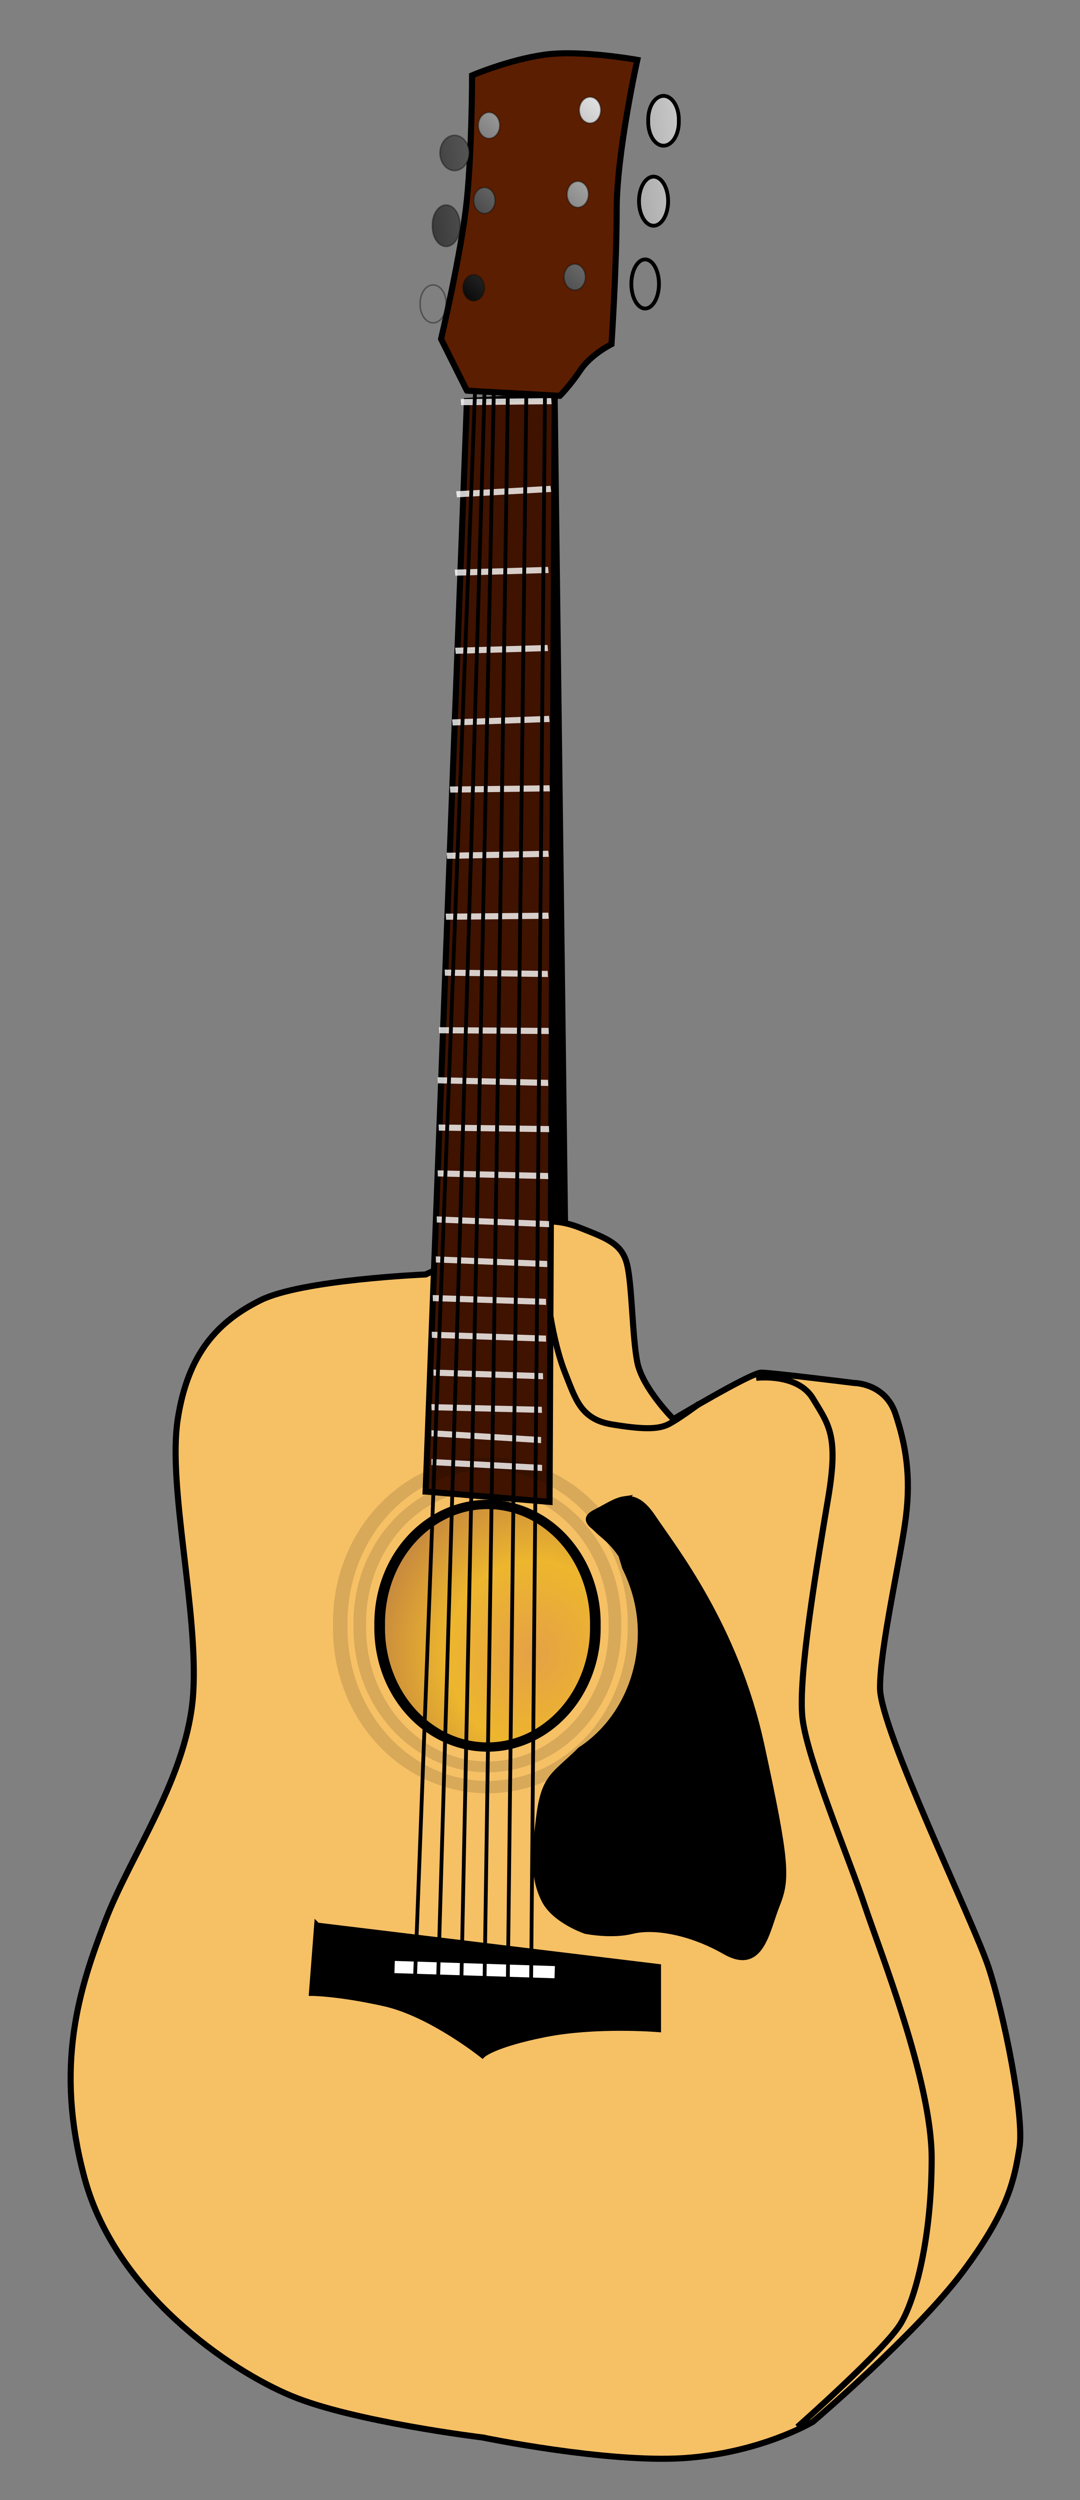 <?xml version="1.0"?>
<svg
    xmlns:rdf="http://www.w3.org/1999/02/22-rdf-syntax-ns#"
    xmlns="http://www.w3.org/2000/svg"
    xmlns:cc="http://web.resource.org/cc/"
    xmlns:xlink="http://www.w3.org/1999/xlink"
    xmlns:dc="http://purl.org/dc/elements/1.1/"
    xmlns:svg="http://www.w3.org/2000/svg"
    xmlns:inkscape="http://www.inkscape.org/namespaces/inkscape"
    xmlns:sodipodi="http://sodipodi.sourceforge.net/DTD/sodipodi-0.dtd"
    xmlns:ns1="http://sozi.baierouge.fr"
    id="svg2"
    viewBox="0 0 455 1052.4"
    version="1.0"
    y="0"
    x="0"
  >
  <rect x="0" y="0" width="455" height="1052.4" fill="#808080" stroke="none"/>
  <defs
      id="defs3"
    >
    <linearGradient
        id="linearGradient2690"
      >
      <stop
          id="stop2692"
          offset="0"
      />
      <stop
          id="stop2694"
          stop-color="#fff"
          offset="1"
      />
    </linearGradient
    >
    <radialGradient
        id="radialGradient2846"
        fx="251.09"
        gradientUnits="userSpaceOnUse"
        cy="518.94"
        cx="251.4"
        gradientTransform="scale(.892 1.121)"
        r="27.783"
      >
      <stop
          id="stop2282"
          stop-color="#e5a146"
          offset="0"
      />
      <stop
          id="stop2290"
          stop-color="#edb62d"
          offset=".5"
      />
      <stop
          id="stop2284"
          stop-color="#c18241"
          offset="1"
      />
    </radialGradient
    >
    <linearGradient
        id="linearGradient2848"
        y2="288.28"
        xlink:href="#linearGradient2690"
        gradientUnits="userSpaceOnUse"
        y1="305.41"
        gradientTransform="scale(.848 1.179)"
        x2="520.87"
        x1="432.07"
    />
    <linearGradient
        id="linearGradient2850"
        y2="288.06"
        xlink:href="#linearGradient2690"
        gradientUnits="userSpaceOnUse"
        y1="305.19"
        gradientTransform="scale(.848 1.179)"
        x2="521.76"
        x1="432.96"
    />
    <linearGradient
        id="linearGradient2856"
        y2="288.7"
        xlink:href="#linearGradient2690"
        gradientUnits="userSpaceOnUse"
        y1="305.83"
        gradientTransform="scale(.848 1.179)"
        x2="523.54"
        x1="434.73"
    />
    <linearGradient
        id="linearGradient2860"
        y2="299.11"
        xlink:href="#linearGradient2690"
        gradientUnits="userSpaceOnUse"
        y1="334.66"
        gradientTransform="scale(.913 1.095)"
        x2="458"
        x1="430.1"
    />
    <linearGradient
        id="linearGradient2862"
        y2="311.5"
        xlink:href="#linearGradient2690"
        gradientUnits="userSpaceOnUse"
        y1="347.05"
        gradientTransform="scale(.913 1.095)"
        x2="457.45"
        x1="429.55"
    />
    <linearGradient
        id="linearGradient2864"
        y2="324.12"
        xlink:href="#linearGradient2690"
        gradientUnits="userSpaceOnUse"
        y1="359.66"
        gradientTransform="scale(.913 1.095)"
        x2="455.25"
        x1="427.35"
    />
    <linearGradient
        id="linearGradient2866"
        y2="297.5"
        xlink:href="#linearGradient2690"
        gradientUnits="userSpaceOnUse"
        y1="333.05"
        gradientTransform="scale(.913 1.095)"
        x2="476.18"
        x1="448.28"
    />
    <linearGradient
        id="linearGradient2868"
        y2="310.58"
        xlink:href="#linearGradient2690"
        gradientUnits="userSpaceOnUse"
        y1="346.13"
        gradientTransform="scale(.913 1.095)"
        x2="474.25"
        x1="446.35"
    />
    <linearGradient
        id="linearGradient2870"
        y2="321.82"
        xlink:href="#linearGradient2690"
        gradientUnits="userSpaceOnUse"
        y1="357.37"
        gradientTransform="scale(.913 1.095)"
        x2="473.42"
        x1="445.52"
    />
  </defs
  >
  <g
      id="layer1"
    >
    <path
        id="path1516"
        d="m233.69 168.79l4.35 345.91-8.7 2.18 4.35-348.09z"
        stroke="#000"
        stroke-width="2.566px"
        fill-rule="evenodd"
    />
    <path
        id="path1496"
        d="m203.24 1026s-54.39-6.6-80.5-17.5c-26.105-10.83-73.966-43.46-87.019-91.32-13.054-47.87-2.176-80.5 8.702-108.78 10.877-28.28 34.808-60.92 36.984-95.72 2.175-34.81-10.878-87.03-6.527-115.31s17.404-41.33 34.81-50.03c17.4-8.71 69.62-10.88 69.62-10.88l47.86-21.76s6.52-2.17 17.4 2.18 17.41 6.52 19.58 15.23c2.18 8.7 2.18 30.45 4.35 41.33 2.18 10.88 15.23 23.93 15.23 23.93s32.63-19.58 36.99-19.58c4.35 0 39.15 4.35 39.15 4.35s13.06 0 17.41 13.06c4.35 13.05 6.53 26.1 4.35 43.51-2.18 17.4-10.88 54.39-10.88 71.79s39.16 97.9 45.69 117.48c6.52 19.58 15.23 63.09 13.05 76.14-2.17 13.06-4.35 26.11-23.93 52.22-19.58 26.1-63.09 63.06-63.09 63.06s-21.75 13.1-54.39 15.3c-32.63 2.1-84.84-8.7-84.84-8.7z"
        fill-rule="evenodd"
        stroke="#000"
        stroke-width="2.566px"
        fill="#f6c065"
    />
    <path
        id="path2292"
        stroke-linejoin="round"
        d="m233.19 577.07a15.688 19.927 0 1 1 -31.37 0 15.688 19.927 0 1 1 31.37 0z"
        stroke-opacity=".124"
        transform="matrix(3.426 0 0 2.932 -539.85 -1007.8)"
        stroke="#000"
        stroke-linecap="round"
        stroke-width="1.55"
        fill="none"
    />
    <path
        id="path1498"
        d="m133.62 810.57l143.58 17.41v26.11s-26.1-2.18-47.86 2.17c-21.75 4.35-26.1 8.7-26.1 8.7s-21.76-17.4-41.34-21.75-30.46-4.35-30.46-4.35l2.18-28.29z"
        stroke="#000"
        stroke-width="2.566px"
        fill-rule="evenodd"
    />
    <path
        id="path1500"
        stroke-linejoin="round"
        d="m233.19 577.07a15.688 19.927 0 1 1 -31.37 0 15.688 19.927 0 1 1 31.37 0z"
        transform="matrix(2.896 0 0 2.513 -424.51 -765.85)"
        stroke="#000"
        stroke-linecap="round"
        stroke-width="1.55"
        fill="url(#radialGradient2846)"
    />
    <path
        id="path1506"
        d="m231.52 551.69s2.17 15.23 6.52 26.1c4.36 10.88 6.53 19.58 19.58 21.76 13.06 2.17 19.58 2.17 23.94 0 4.35-2.18 13.05-8.7 13.05-8.7"
        stroke="#000"
        stroke-width="2.566px"
        fill="none"
    />
    <path
        id="path1508"
        d="m318.54 579.97s17.4-2.18 23.93 8.7 10.88 15.23 6.53 41.34c-4.35 26.1-13.06 76.14-10.88 93.54 2.17 17.41 19.58 58.74 26.11 78.32 6.52 19.58 28.28 73.97 28.28 106.6 0 32.64-6.53 58.74-13.06 69.62-6.52 10.88-43.51 43.51-43.51 43.51"
        stroke="#000"
        stroke-width="2.566px"
        fill="none"
    />
    <path
        id="path1510"
        d="m263.06 631.09c-3.8 0.55-7.62 3.27-11.97 5.44-3.65 1.83-3.6 3.27-1.87 5.16 1.18 0.98 2.31 2.04 3.4 3.12 2.79 2.34 6.19 5.2 9.19 9.81 0.64 2.11 1.06 3.51 1.57 5.16 4.09 8.21 6.62 17.54 6.62 27.6 0 21.03-10.25 39.34-25.44 49.21-0.04 0.04-0.05 0.06-0.09 0.1-10.8 10.76-15.15 10.84-17.31 28.19-2.18 17.4-2.17 26.11 2.18 34.81s17.41 13.06 17.41 13.06 10.86 2.18 19.56 0 23.96-0.01 39.19 8.69 17.4-8.69 21.75-19.56c4.35-10.88 4.35-17.41-6.53-67.44-10.88-50.04-36.99-82.67-45.69-95.72-4.35-6.53-8.16-8.17-11.97-7.63z"
        stroke="#000"
        stroke-width="2.566px"
        fill-rule="evenodd"
    />
    <path
        id="path1512"
        d="m166.25 827.98l67.44 2.17"
        stroke="#fff"
        stroke-width="5.131"
        fill="none"
    />
    <path
        id="path1514"
        d="m179.31 627.83l17.4-459.04 36.98-2.17-2.17 465.56-52.21-4.35z"
        fill-rule="evenodd"
        stroke="#000"
        stroke-width="2.566px"
        fill="#3f1300"
    />
    <path
        id="path1518"
        d="m196.71 164.44l-10.88-21.75s8.7-36.99 10.88-58.742c2.18-21.756 2.18-52.213 2.18-52.213s15.22-6.527 30.45-8.702c15.23-2.176 39.16 2.175 39.16 2.175s-8.7 39.16-8.7 63.091-2.18 56.561-2.18 56.561-8.7 4.35-13.05 10.88-8.7 10.88-8.7 10.88l-39.16-2.18z"
        fill-rule="evenodd"
        stroke="#000"
        stroke-width="2.566px"
        fill="#5c1e00"
    />
    <path
        id="path2294"
        stroke-linejoin="round"
        d="m233.19 577.07a15.688 19.927 0 1 1 -31.37 0 15.688 19.927 0 1 1 31.37 0z"
        stroke-opacity=".124"
        transform="matrix(3.957 0 0 3.351 -655.24 -1249.6)"
        stroke="#000"
        stroke-linecap="round"
        stroke-width="1.55"
        fill="none"
    />
    <g
        id="g2616"
        stroke-opacity=".795"
        transform="matrix(2.566 .155 0 2.566 -600.96 -808.55)"
        stroke="#fff"
        stroke-width="1px"
        fill="none"
      >
      <path
          id="path2412"
          d="m324.73 361.29l-14.85 1.06 14.85-1.06z"
      />
      <path
          id="path2568"
          d="m324.64 375.69l-15.48 1.82 15.48-1.82z"
      />
      <path
          id="path2566"
          d="m324.23 389.01l-15.32 1.37 15.32-1.37z"
      />
      <path
          id="path2564"
          d="m324.14 401.82l-15.16 1.37 15.16-1.37z"
      />
      <path
          id="path2562"
          d="m324.39 413.44l-15.91 1.54 15.91-1.54z"
      />
      <path
          id="path2560"
          d="m324.45 424.82l-16.35 1.19 16.35-1.19z"
      />
      <path
          id="path2558"
          d="m324.26 435.57l-16.69 1.34 16.69-1.34z"
      />
      <path
          id="path2556"
          d="m324.26 445.73l-16.85 1.18 16.85-1.18z"
      />
      <path
          id="path2554"
          d="m324.14 455.29l-16.91 0.81 16.91-0.81z"
      />
      <path
          id="path2552"
          d="m324.29 464.63l-18 0.97 18-0.97z"
      />
      <path
          id="path2550"
          d="m324.2 473.16l-18.13 0.66 18.13-0.66z"
      />
      <path
          id="path2548"
          d="m324.35 480.73l-18.12 0.84 18.12-0.84z"
      />
      <path
          id="path2546"
          d="m324.2 488.44l-18.13 0.66 18.13-0.66z"
      />
      <path
          id="path2544"
          d="m324.35 496.32l-18.44 0.34 18.44-0.34z"
      />
      <path
          id="path2542"
          d="m324.04 502.88l-18.28 0.35 18.28-0.35z"
      />
      <path
          id="path2540"
          d="m323.85 509.1l-18.59 0.5 18.59-0.5z"
      />
      <path
          id="path2538"
          d="m323.85 515.13l-18.75 0.5 18.75-0.5z"
      />
      <path
          id="path2536"
          d="m323.36 521.32l-17.98 0.5 17.98-0.5z"
      />
      <path
          id="path2534"
          d="m323.17 526.85l-18.13 0.66 18.13-0.66z"
      />
      <path
          id="path2532"
          d="m323.04 531.82l-18-0.03 18 0.03z"
      />
      <path
          id="path2530"
          d="m323.2 536.38l-18.16 0.13 18.16-0.13z"
      />
    </g
    >
    <path
        id="path2641"
        d="m200.16 164.09l-25.49 673.14 25.49-673.14zm3.93 1.92l-19.64 671.22 19.64-671.22zm3.93 0l-13.71 671.22 13.71-671.22zm5.93 0l-9.86 671.22 9.86-671.22zm7.78 0l-7.78 667.29 7.78-667.29zm7.86 0l-5.86 671.22 5.86-671.22z"
        stroke="#000"
        stroke-width="1.603"
        fill="none"
    />
    <path
        id="path2654"
        stroke-linejoin="round"
        d="m423.5 330.9a2.513 3.896 0 1 1 -5.02 0 2.513 3.896 0 1 1 5.02 0z"
        transform="matrix(2.566 0 0 2.566 -800.72 -798.25)"
        stroke="#000"
        stroke-linecap="round"
        stroke-width=".625"
        fill="url(#linearGradient2848)"
    />
    <path
        id="path2656"
        stroke-linejoin="round"
        d="m422.5 343.84a2.388 4.021 0 1 1 -4.78 0 2.388 4.021 0 1 1 4.78 0z"
        transform="matrix(2.566 0 0 2.566 -802.66 -797.61)"
        stroke="#000"
        stroke-linecap="round"
        stroke-width=".625"
        fill="url(#linearGradient2850)"
    />
    <path
        id="path2658"
        stroke-linejoin="round"
        d="m420.24 357.67a2.262 4.021 0 1 1 -4.53 0 2.262 4.021 0 1 1 4.53 0z"
        transform="matrix(2.566 0 0 2.566 -800.72 -798.25)"
        stroke="#000"
        stroke-linecap="round"
        stroke-width=".625"
        fill="url(#linearGradient2848)"
    />
    <path
        id="path2660"
        stroke-linejoin="round"
        d="m389.07 336.18a2.388 2.89 0 1 1 -4.78 0 2.388 2.89 0 1 1 4.78 0z"
        stroke-opacity=".4"
        transform="matrix(2.566 0 0 2.566 -800.72 -798.25)"
        stroke="#0b0c09"
        stroke-linecap="round"
        stroke-width=".25"
        fill="url(#linearGradient2848)"
    />
    <path
        id="path2662"
        stroke-linejoin="round"
        d="m389.57 348.62a2.262 3.267 0 1 1 -4.52 0 2.262 3.267 0 1 1 4.52 0z"
        stroke-opacity=".4"
        transform="matrix(2.566 0 0 2.566 -805.88 -799.54)"
        stroke="#0b0c09"
        stroke-linecap="round"
        stroke-width=".25"
        fill="url(#linearGradient2856)"
    />
    <path
        id="path2664"
        stroke-linejoin="round"
        d="m385.55 361.19a2.136 3.016 0 1 1 -4.27 0 2.136 3.016 0 1 1 4.27 0z"
        stroke-opacity=".4"
        transform="matrix(2.566 0 0 2.566 -801.37 -798.9)"
        stroke="#0b0c09"
        stroke-linecap="round"
        stroke-width=".25"
        fill="url(#linearGradient2848)"
    />
    <path
        id="path2712"
        stroke-linejoin="round"
        d="m408.17 356.54a1.759 2.136 0 1 1 -3.52 0 1.759 2.136 0 1 1 3.52 0z"
        stroke-opacity=".4"
        transform="matrix(2.566 0 0 2.566 -800.72 -798.25)"
        stroke="#0b0c09"
        stroke-linecap="round"
        stroke-width=".25"
        fill="url(#linearGradient2860)"
    />
    <path
        id="path2714"
        stroke-linejoin="round"
        d="m408.17 356.54a1.759 2.136 0 1 1 -3.52 0 1.759 2.136 0 1 1 3.52 0z"
        stroke-opacity=".4"
        transform="matrix(2.566 0 0 2.566 -799.43 -833.07)"
        stroke="#0b0c09"
        stroke-linecap="round"
        stroke-width=".25"
        fill="url(#linearGradient2862)"
    />
    <path
        id="path2717"
        stroke-linejoin="round"
        d="m408.17 356.54a1.759 2.136 0 1 1 -3.52 0 1.759 2.136 0 1 1 3.52 0z"
        stroke-opacity=".4"
        transform="matrix(2.566 0 0 2.566 -794.27 -868.54)"
        stroke="#0b0c09"
        stroke-linecap="round"
        stroke-width=".25"
        fill="url(#linearGradient2864)"
    />
    <path
        id="path2719"
        stroke-linejoin="round"
        d="m408.17 356.54a1.759 2.136 0 1 1 -3.52 0 1.759 2.136 0 1 1 3.52 0z"
        stroke-opacity=".4"
        transform="matrix(2.566 0 0 2.566 -843.28 -793.74)"
        stroke="#0b0c09"
        stroke-linecap="round"
        stroke-width=".25"
        fill="url(#linearGradient2866)"
    />
    <path
        id="path2721"
        stroke-linejoin="round"
        d="m408.17 356.54a1.759 2.136 0 1 1 -3.52 0 1.759 2.136 0 1 1 3.52 0z"
        stroke-opacity=".4"
        transform="matrix(2.566 0 0 2.566 -838.77 -830.49)"
        stroke="#0b0c09"
        stroke-linecap="round"
        stroke-width=".25"
        fill="url(#linearGradient2868)"
    />
    <path
        id="path2723"
        stroke-linejoin="round"
        d="m408.17 356.54a1.759 2.136 0 1 1 -3.52 0 1.759 2.136 0 1 1 3.52 0z"
        stroke-opacity=".4"
        transform="matrix(2.566 0 0 2.566 -836.83 -862.09)"
        stroke="#0b0c09"
        stroke-linecap="round"
        stroke-width=".25"
        fill="url(#linearGradient2870)"
    />
  </g
  >
</svg
>
